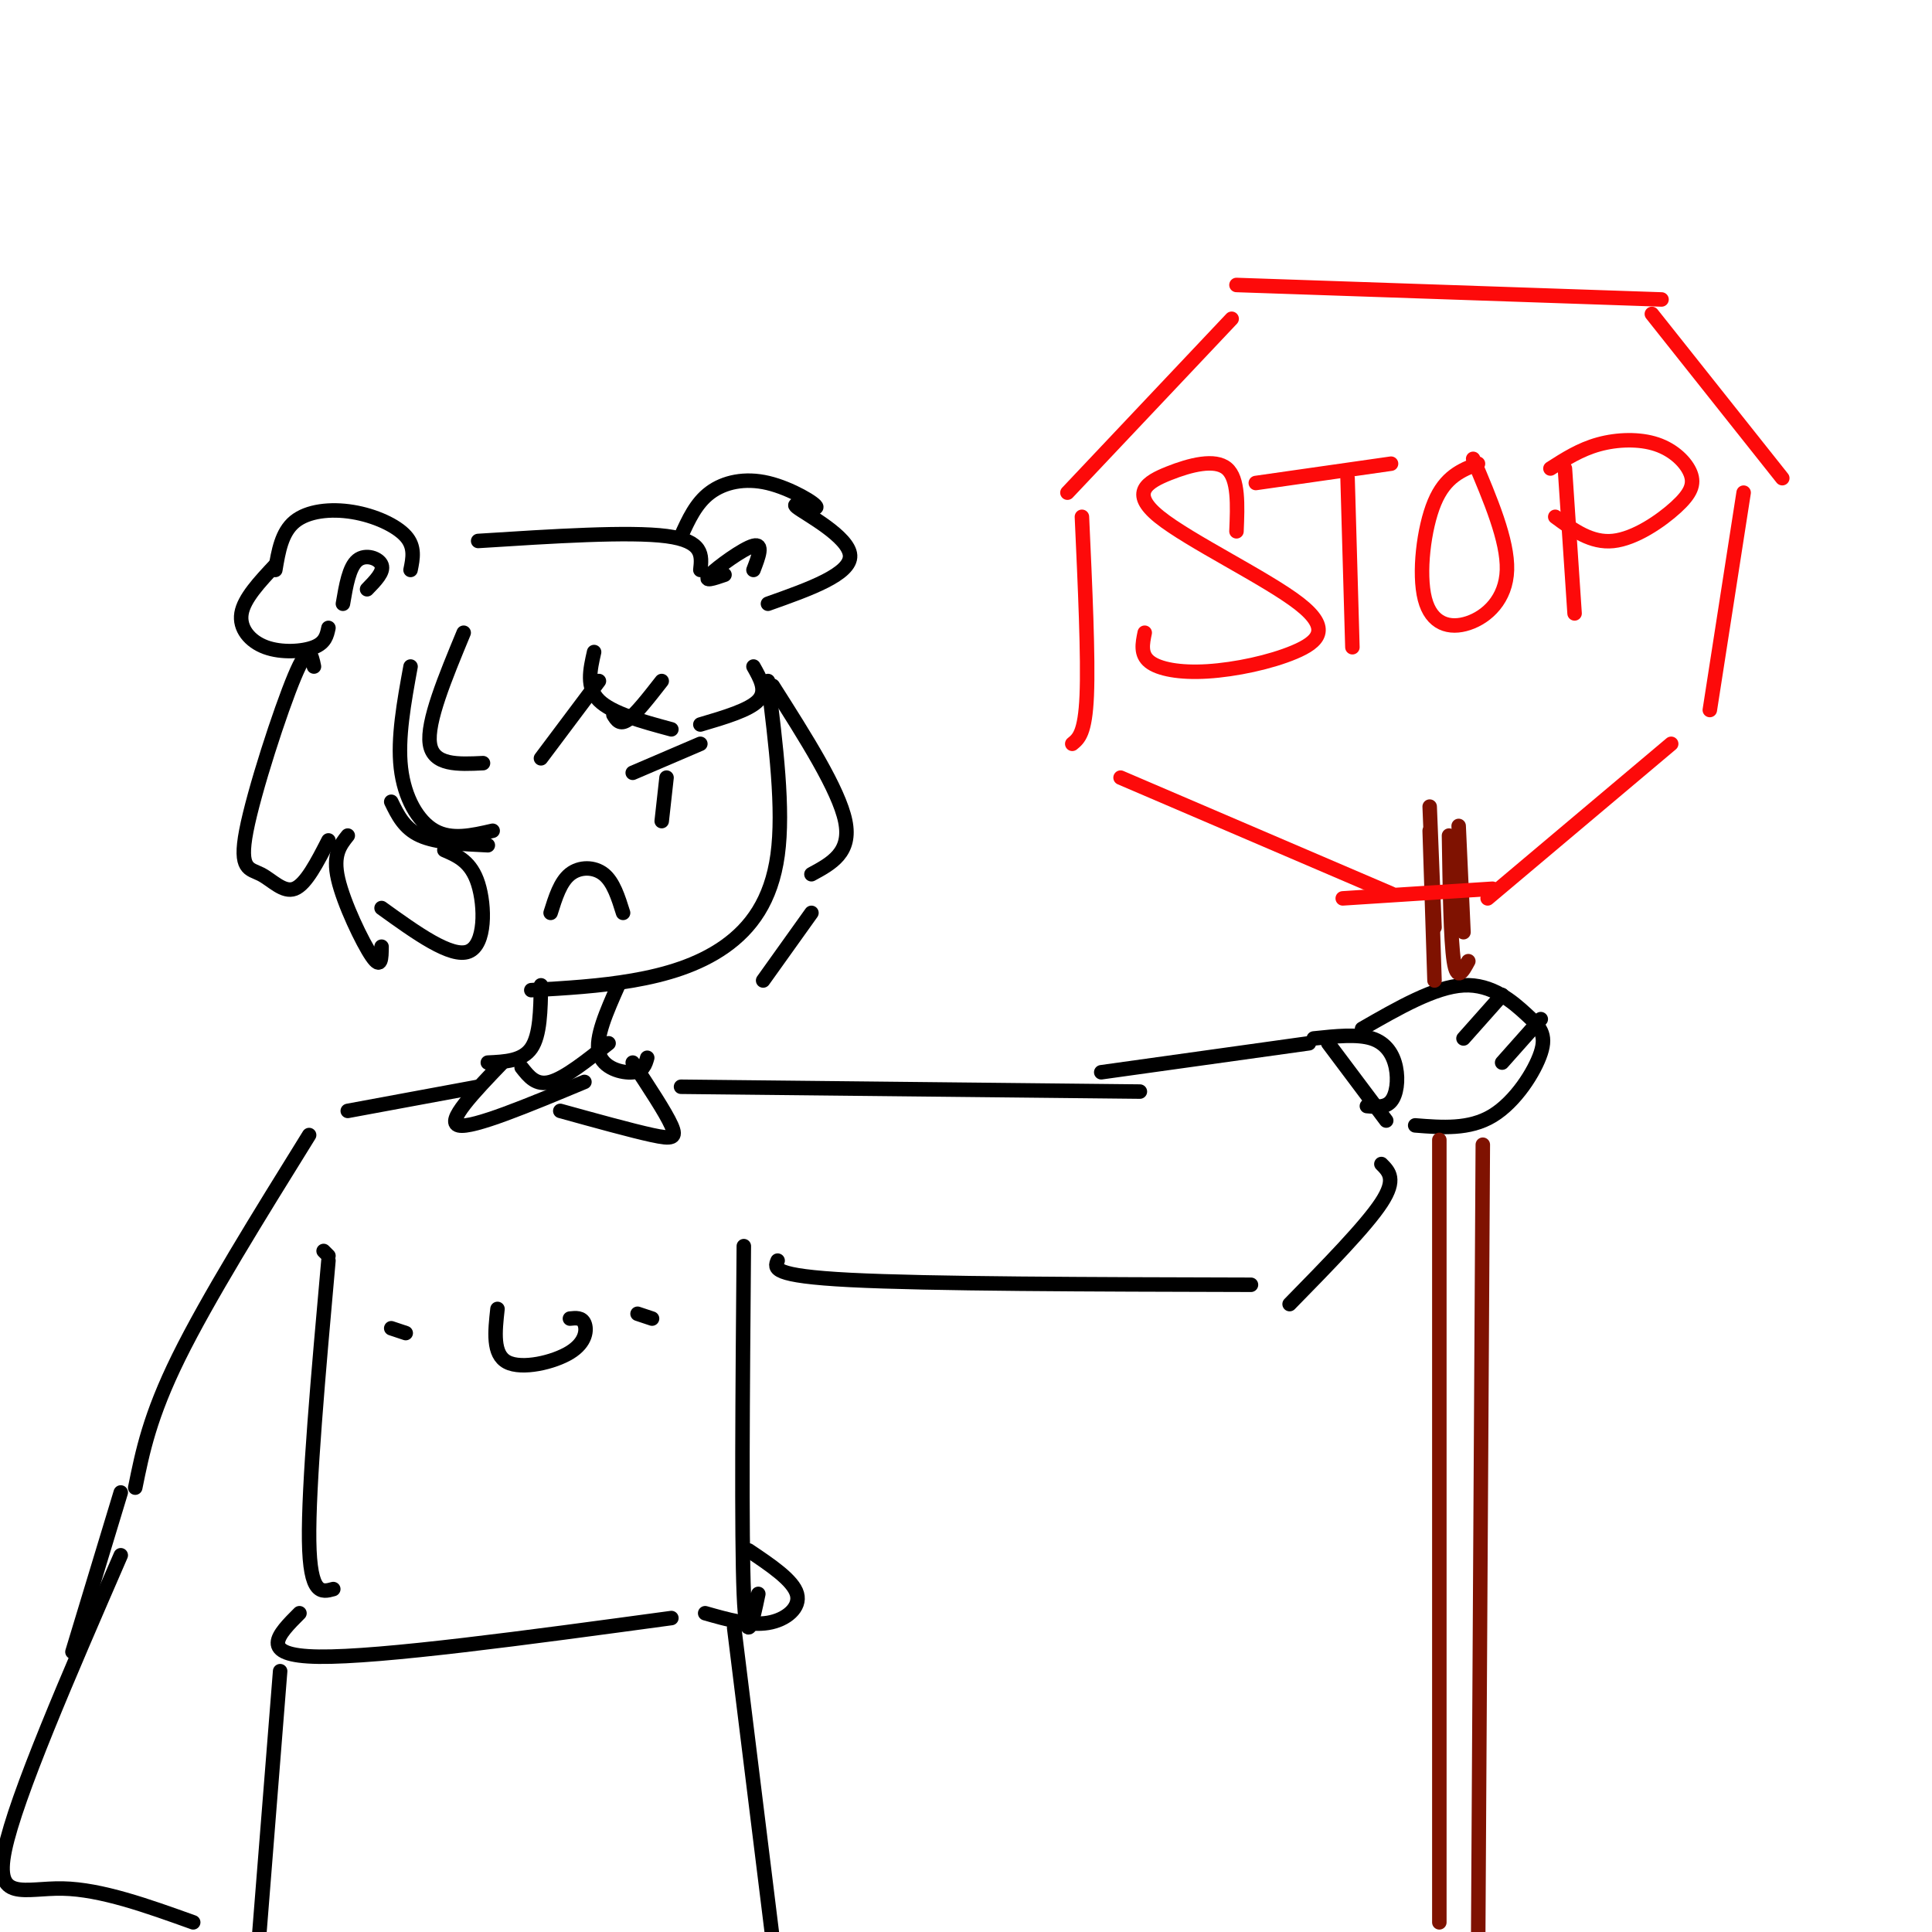 <svg viewBox='0 0 400 400' version='1.1' xmlns='http://www.w3.org/2000/svg' xmlns:xlink='http://www.w3.org/1999/xlink'><g fill='none' stroke='rgb(0,0,0)' stroke-width='3' stroke-linecap='round' stroke-linejoin='round'><path d='M85,138c-1.356,7.422 -2.711,14.844 -2,21c0.711,6.156 3.489,11.044 7,13c3.511,1.956 7.756,0.978 12,0'/><path d='M101,175c-5.333,-0.250 -10.667,-0.500 -14,-2c-3.333,-1.500 -4.667,-4.250 -6,-7'/><path d='M65,138c-0.512,-2.545 -1.024,-5.091 -4,2c-2.976,7.091 -8.416,23.818 -10,32c-1.584,8.182 0.689,7.818 3,9c2.311,1.182 4.660,3.909 7,3c2.340,-0.909 4.670,-5.455 7,-10'/><path d='M72,173c-1.578,1.978 -3.156,3.956 -2,9c1.156,5.044 5.044,13.156 7,16c1.956,2.844 1.978,0.422 2,-2'/><path d='M79,188c7.222,5.200 14.444,10.400 18,9c3.556,-1.400 3.444,-9.400 2,-14c-1.444,-4.600 -4.222,-5.800 -7,-7'/><path d='M159,141c1.649,13.262 3.298,26.524 2,36c-1.298,9.476 -5.542,15.167 -11,19c-5.458,3.833 -12.131,5.810 -19,7c-6.869,1.190 -13.935,1.595 -21,2'/><path d='M114,189c1.000,-3.200 2.000,-6.400 4,-8c2.000,-1.600 5.000,-1.600 7,0c2.000,1.600 3.000,4.800 4,8'/><path d='M131,160c0.000,0.000 14.000,-6.000 14,-6'/><path d='M138,161c0.000,0.000 -1.000,9.000 -1,9'/><path d='M127,148c0.667,1.083 1.333,2.167 3,1c1.667,-1.167 4.333,-4.583 7,-8'/><path d='M96,131c-3.833,9.250 -7.667,18.500 -7,23c0.667,4.500 5.833,4.250 11,4'/><path d='M112,157c0.000,0.000 12.000,-16.000 12,-16'/><path d='M123,135c-0.833,3.667 -1.667,7.333 1,10c2.667,2.667 8.833,4.333 15,6'/><path d='M145,150c5.083,-1.500 10.167,-3.000 12,-5c1.833,-2.000 0.417,-4.500 -1,-7'/><path d='M160,142c6.833,10.750 13.667,21.500 15,28c1.333,6.500 -2.833,8.750 -7,11'/><path d='M168,189c0.000,0.000 -10.000,14.000 -10,14'/><path d='M85,118c0.488,-2.393 0.976,-4.786 -1,-7c-1.976,-2.214 -6.417,-4.250 -11,-5c-4.583,-0.750 -9.310,-0.214 -12,2c-2.690,2.214 -3.345,6.107 -4,10'/><path d='M57,117c-3.244,3.458 -6.488,6.917 -7,10c-0.512,3.083 1.708,5.792 5,7c3.292,1.208 7.655,0.917 10,0c2.345,-0.917 2.673,-2.458 3,-4'/><path d='M71,125c0.644,-3.800 1.289,-7.600 3,-9c1.711,-1.400 4.489,-0.400 5,1c0.511,1.400 -1.244,3.200 -3,5'/><path d='M99,112c15.667,-1.000 31.333,-2.000 39,-1c7.667,1.000 7.333,4.000 7,7'/><path d='M141,111c1.544,-3.409 3.087,-6.817 6,-9c2.913,-2.183 7.195,-3.140 12,-2c4.805,1.140 10.133,4.378 10,5c-0.133,0.622 -5.728,-1.371 -4,0c1.728,1.371 10.779,6.106 11,10c0.221,3.894 -8.390,6.947 -17,10'/><path d='M156,118c1.067,-2.778 2.133,-5.556 0,-5c-2.133,0.556 -7.467,4.444 -9,6c-1.533,1.556 0.733,0.778 3,0'/><path d='M112,204c-0.083,5.167 -0.167,10.333 -2,13c-1.833,2.667 -5.417,2.833 -9,3'/><path d='M128,204c-2.400,5.400 -4.800,10.800 -4,14c0.800,3.200 4.800,4.200 7,4c2.200,-0.200 2.600,-1.600 3,-3'/><path d='M108,221c1.500,1.917 3.000,3.833 6,3c3.000,-0.833 7.500,-4.417 12,-8'/><path d='M104,220c-5.917,6.167 -11.833,12.333 -9,13c2.833,0.667 14.417,-4.167 26,-9'/><path d='M131,220c3.400,5.156 6.800,10.311 8,13c1.200,2.689 0.200,2.911 -4,2c-4.200,-0.911 -11.600,-2.956 -19,-5'/><path d='M99,225c0.000,0.000 -27.000,5.000 -27,5'/><path d='M64,235c-10.500,16.917 -21.000,33.833 -27,46c-6.000,12.167 -7.500,19.583 -9,27'/><path d='M68,260c0.000,0.000 -1.000,-1.000 -1,-1'/><path d='M68,261c-2.083,23.333 -4.167,46.667 -4,58c0.167,11.333 2.583,10.667 5,10'/><path d='M141,225c0.000,0.000 95.000,1.000 95,1'/><path d='M228,222c0.000,0.000 43.000,-6.000 43,-6'/><path d='M275,216c0.000,0.000 12.000,16.000 12,16'/><path d='M286,241c1.583,1.583 3.167,3.167 0,8c-3.167,4.833 -11.083,12.917 -19,21'/><path d='M161,261c-0.667,1.583 -1.333,3.167 15,4c16.333,0.833 49.667,0.917 83,1'/><path d='M272,215c4.506,-0.476 9.012,-0.952 12,0c2.988,0.952 4.458,3.333 5,6c0.542,2.667 0.155,5.619 -1,7c-1.155,1.381 -3.077,1.190 -5,1'/><path d='M282,213c7.549,-4.341 15.097,-8.683 21,-9c5.903,-0.317 10.159,3.389 13,6c2.841,2.611 4.265,4.126 3,8c-1.265,3.874 -5.219,10.107 -10,13c-4.781,2.893 -10.391,2.447 -16,2'/><path d='M311,206c0.000,0.000 -8.000,9.000 -8,9'/><path d='M319,211c0.000,0.000 -8.000,9.000 -8,9'/></g>
<g fill='none' stroke='rgb(127,18,1)' stroke-width='3' stroke-linecap='round' stroke-linejoin='round'><path d='M296,167c0.000,0.000 1.000,25.000 1,25'/><path d='M302,171c0.000,0.000 1.000,22.000 1,22'/><path d='M296,172c0.000,0.000 1.000,31.000 1,31'/><path d='M300,173c0.167,10.833 0.333,21.667 1,26c0.667,4.333 1.833,2.167 3,0'/><path d='M298,236c0.000,0.000 0.000,162.000 0,162'/><path d='M307,237c0.000,0.000 -1.000,172.000 -1,172'/></g>
<g fill='none' stroke='rgb(253,10,10)' stroke-width='3' stroke-linecap='round' stroke-linejoin='round'><path d='M256,59c0.000,0.000 88.000,3.000 88,3'/><path d='M342,65c0.000,0.000 27.000,34.000 27,34'/><path d='M255,66c0.000,0.000 -34.000,36.000 -34,36'/><path d='M224,107c0.667,14.583 1.333,29.167 1,37c-0.333,7.833 -1.667,8.917 -3,10'/><path d='M361,102c0.000,0.000 -7.000,45.000 -7,45'/><path d='M232,161c0.000,0.000 56.000,24.000 56,24'/><path d='M346,154c0.000,0.000 -38.000,32.000 -38,32'/><path d='M309,184c0.000,0.000 -31.000,2.000 -31,2'/><path d='M256,110c0.224,-5.462 0.447,-10.923 -2,-13c-2.447,-2.077 -7.566,-0.769 -12,1c-4.434,1.769 -8.184,3.998 -2,9c6.184,5.002 22.301,12.777 29,18c6.699,5.223 3.981,7.895 -1,10c-4.981,2.105 -12.226,3.644 -18,4c-5.774,0.356 -10.078,-0.470 -12,-2c-1.922,-1.530 -1.461,-3.765 -1,-6'/><path d='M288,96c0.000,0.000 -28.000,4.000 -28,4'/><path d='M279,99c0.000,0.000 1.000,35.000 1,35'/><path d='M306,96c-3.380,1.319 -6.759,2.638 -9,8c-2.241,5.362 -3.343,14.767 -2,20c1.343,5.233 5.131,6.293 9,5c3.869,-1.293 7.820,-4.941 8,-11c0.180,-6.059 -3.410,-14.530 -7,-23'/><path d='M324,97c0.000,0.000 2.000,30.000 2,30'/><path d='M321,97c3.082,-1.971 6.163,-3.942 10,-5c3.837,-1.058 8.429,-1.203 12,0c3.571,1.203 6.122,3.756 7,6c0.878,2.244 0.082,4.181 -3,7c-3.082,2.819 -8.452,6.520 -13,7c-4.548,0.480 -8.274,-2.260 -12,-5'/></g>
<g fill='none' stroke='rgb(0,0,0)' stroke-width='3' stroke-linecap='round' stroke-linejoin='round'><path d='M154,258c-0.250,30.000 -0.500,60.000 0,72c0.500,12.000 1.750,6.000 3,0'/><path d='M62,334c-4.417,4.417 -8.833,8.833 4,9c12.833,0.167 42.917,-3.917 73,-8'/><path d='M25,309c0.000,0.000 -10.000,33.000 -10,33'/><path d='M25,322c-10.867,25.022 -21.733,50.044 -24,61c-2.267,10.956 4.067,7.844 12,8c7.933,0.156 17.467,3.578 27,7'/><path d='M58,346c0.000,0.000 -5.000,63.000 -5,63'/><path d='M84,276c0.000,0.000 -3.000,-1.000 -3,-1'/><path d='M103,271c-0.518,4.702 -1.036,9.405 2,11c3.036,1.595 9.625,0.083 13,-2c3.375,-2.083 3.536,-4.738 3,-6c-0.536,-1.262 -1.768,-1.131 -3,-1'/><path d='M135,273c0.000,0.000 -3.000,-1.000 -3,-1'/><path d='M152,337c0.000,0.000 11.000,89.000 11,89'/><path d='M155,321c4.600,3.089 9.200,6.178 10,9c0.800,2.822 -2.200,5.378 -6,6c-3.800,0.622 -8.400,-0.689 -13,-2'/></g>
</svg>